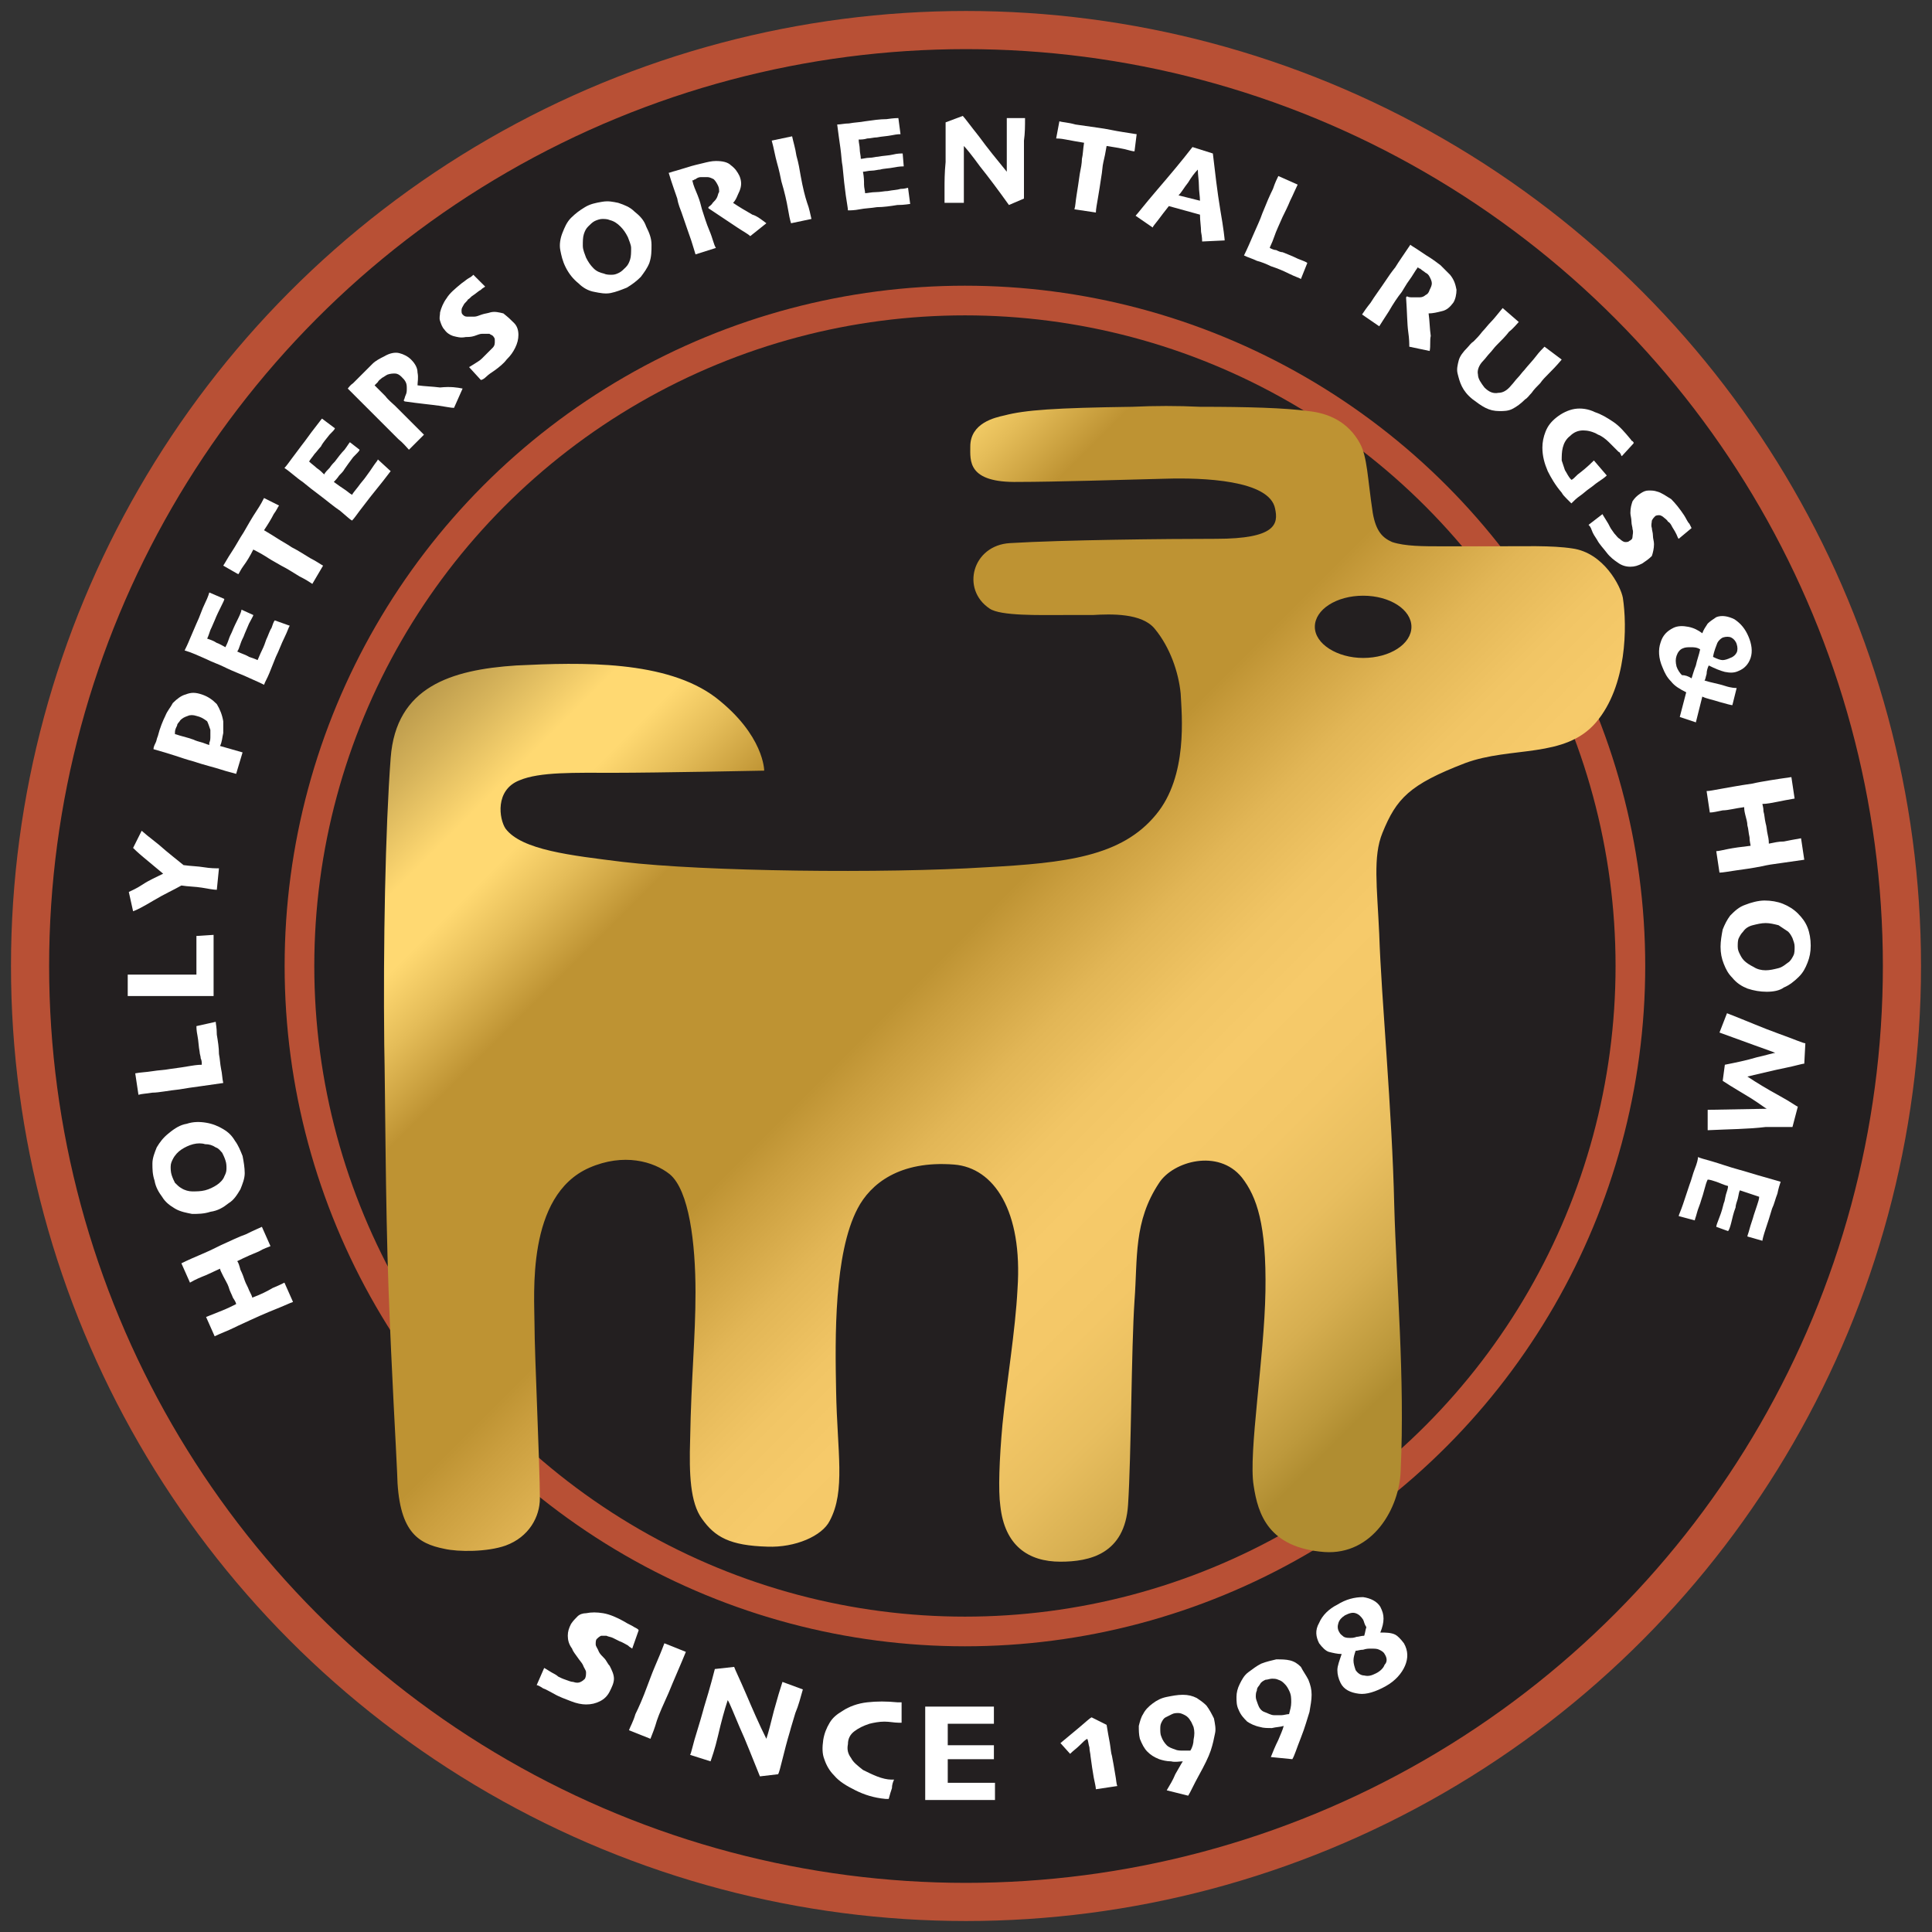 <?xml version="1.0" encoding="utf-8"?>
<!-- Generator: Adobe Illustrator 28.0.0, SVG Export Plug-In . SVG Version: 6.00 Build 0)  -->
<svg version="1.1" id="Layer_1" xmlns="http://www.w3.org/2000/svg" xmlns:xlink="http://www.w3.org/1999/xlink" x="0px" y="0px"
	 viewBox="0 0 180 180" style="enable-background:new 0 0 180 180;" xml:space="preserve">
<rect x="0" y="0" width="180" height="180" fill="#333333" stroke="none"/>
<style type="text/css">
	.st0{fill:#231F20;stroke:#B85035;stroke-width:3.554;stroke-miterlimit:10;}
	.st1{fill:#FFFFFF;}
	.st2{fill:none;stroke:#B85035;stroke-width:2.764;stroke-miterlimit:10;}
	.st3{clip-path:url(#SVGID_00000182527655080739867790000001871666693609256617_);}
	
		.st4{clip-path:url(#SVGID_00000149376505826077023050000014786210570823744145_);fill:url(#SVGID_00000181793515848180930650000005344664892018197945_);}
</style>
<circle class="st0" cx="90" cy="90" r="87.2"/>
<g>
	<path class="st1" d="M24.4,114.3l0.8,1.8c-0.2,0.1-0.6,0.2-1.1,0.5c-0.5,0.2-1.2,0.5-2,0.9c0.1,0.1,0.2,0.4,0.3,0.8
		c0.2,0.4,0.3,0.7,0.4,1c0.1,0.3,0.3,0.6,0.4,0.9c0.2,0.4,0.3,0.6,0.3,0.7c0.8-0.3,1.4-0.6,1.9-0.9c0.5-0.2,0.9-0.4,1.1-0.5l0.8,1.8
		c-0.3,0.1-0.7,0.3-1.2,0.5c-0.5,0.2-1.5,0.6-2.8,1.2c-0.4,0.2-0.9,0.4-1.5,0.7c-0.6,0.3-1.2,0.5-1.8,0.8l-0.8-1.8
		c0.5-0.2,1-0.4,1.5-0.6c0.5-0.2,0.9-0.4,1.3-0.6c0-0.1-0.1-0.3-0.3-0.6c-0.1-0.3-0.3-0.6-0.4-1c-0.1-0.3-0.3-0.6-0.5-1
		c-0.2-0.4-0.3-0.6-0.3-0.7c-0.4,0.2-0.9,0.4-1.3,0.6c-0.5,0.2-1,0.4-1.5,0.7l-0.8-1.8c0.6-0.3,1.3-0.6,2-0.9
		c0.7-0.3,1.3-0.6,1.7-0.8c0.9-0.4,1.7-0.8,2.3-1C23.7,114.6,24.2,114.4,24.4,114.3z"/>
	<path class="st1" d="M17.4,104.7c0.6-0.2,1.2-0.2,1.8-0.1c0.6,0.1,1.1,0.3,1.6,0.6c0.5,0.3,0.8,0.6,1.1,1.1
		c0.3,0.4,0.5,0.9,0.7,1.4c0.1,0.5,0.2,1.1,0.2,1.6c0,0.5-0.2,1-0.4,1.5c-0.3,0.5-0.6,1-1.1,1.3c-0.5,0.4-1,0.7-1.7,0.8
		c-0.6,0.2-1.2,0.2-1.7,0.2c-0.5-0.1-1.1-0.2-1.6-0.5c-0.5-0.3-0.9-0.6-1.2-1.1c-0.3-0.4-0.6-0.9-0.7-1.5c-0.2-0.6-0.2-1.1-0.2-1.6
		c0-0.5,0.2-1,0.4-1.5c0.3-0.5,0.6-0.9,1.1-1.3C16.3,105.1,16.8,104.8,17.4,104.7z M18,106.6c-0.4,0.1-0.8,0.3-1.1,0.5
		c-0.3,0.2-0.6,0.5-0.8,0.9c-0.1,0.2-0.2,0.4-0.2,0.7c0,0.2,0,0.5,0.1,0.8c0.1,0.3,0.2,0.5,0.3,0.7c0.2,0.2,0.4,0.4,0.6,0.5
		c0.3,0.2,0.7,0.3,1,0.3c0.4,0,0.8,0,1.2-0.1c0.4-0.1,0.8-0.3,1.1-0.5c0.3-0.2,0.6-0.5,0.7-0.8c0.1-0.2,0.2-0.4,0.2-0.7
		c0-0.3,0-0.5-0.1-0.8c-0.1-0.3-0.2-0.5-0.3-0.7c-0.2-0.2-0.3-0.4-0.6-0.5c-0.3-0.2-0.6-0.3-1-0.3C18.8,106.5,18.4,106.5,18,106.6z"
		/>
	<path class="st1" d="M20.1,95.2c0,0.2,0.1,0.5,0.1,1.2c0.1,0.6,0.2,1.2,0.2,1.8c0.1,0.5,0.1,0.9,0.2,1.4c0.1,0.4,0.1,0.9,0.2,1.3
		c-0.7,0.1-1.4,0.2-2.1,0.3c-0.8,0.1-1.4,0.2-2,0.3c-1,0.1-1.9,0.3-2.5,0.3c-0.6,0.1-1,0.1-1.3,0.2l-0.3-2c0.5-0.1,1-0.1,1.6-0.2
		c0.6-0.1,1.1-0.1,1.6-0.2c0.8-0.1,1.4-0.2,2-0.3c0.6-0.1,0.9-0.1,1-0.1c0-0.2,0-0.4-0.1-0.6c0-0.2-0.1-0.4-0.1-0.6
		c-0.1-0.5-0.1-1-0.2-1.5c-0.1-0.5-0.1-0.8-0.1-0.9L20.1,95.2z"/>
	<path class="st1" d="M19.9,87.1c0,0.2,0,0.5,0,1.2c0,0.6,0,1.2,0,1.8c0,0.5,0,0.9,0,1.4c0,0.4,0,0.9,0,1.3c-0.7,0-1.4,0-2.2,0
		c-0.8,0-1.5,0-2,0c-1,0-1.9,0-2.5,0c-0.6,0-1.1,0-1.3,0l0-2c0.5,0,1,0,1.6,0c0.6,0,1.1,0,1.7,0c0.8,0,1.4,0,2.1,0c0.6,0,1,0,1,0
		c0-0.2,0-0.4,0-0.6c0-0.2,0-0.4,0-0.6c0-0.5,0-1,0-1.5c0-0.5,0-0.8,0-0.9L19.9,87.1z"/>
	<path class="st1" d="M13.2,77.4c0.1,0.1,0.7,0.6,1.6,1.3c0.9,0.8,1.7,1.4,2.3,1.9c0.7,0.1,1.3,0.1,1.9,0.2c0.6,0.1,1.1,0.1,1.4,0.1
		l-0.2,2c-0.3,0-0.8-0.1-1.4-0.2c-0.6-0.1-1.3-0.1-1.9-0.2c-0.7,0.4-1.6,0.8-2.6,1.4c-1,0.6-1.6,0.9-1.9,1L12,83.1
		c0.2-0.1,0.7-0.3,1.3-0.7s1.3-0.7,1.9-1l0,0c-0.6-0.5-1.2-1-1.8-1.5c-0.6-0.5-0.9-0.8-1-0.9L13.2,77.4z"/>
	<path class="st1" d="M18.8,64.7c0.6,0.2,1,0.5,1.4,0.9c0.3,0.5,0.5,1,0.6,1.6c0,0.3,0,0.7,0,1.1c-0.1,0.4-0.1,0.8-0.3,1.2l2.1,0.6
		L22,72.1c-0.3-0.1-0.8-0.2-1.4-0.4c-0.6-0.2-1.5-0.4-2.7-0.8c-0.4-0.1-1-0.3-1.6-0.5c-0.6-0.2-1.3-0.4-2-0.6c0-0.2,0.1-0.4,0.2-0.6
		c0.1-0.2,0.1-0.4,0.2-0.6c0.2-0.8,0.5-1.5,0.7-1.9c0.2-0.5,0.5-0.8,0.7-1.2c0.4-0.4,0.8-0.7,1.2-0.8C17.8,64.5,18.2,64.5,18.8,64.7
		z M18.3,66.7c-0.3-0.1-0.6-0.1-0.8,0c-0.3,0.1-0.5,0.2-0.7,0.4c-0.1,0.2-0.3,0.3-0.3,0.5c-0.1,0.2-0.2,0.4-0.2,0.6c0,0,0,0.1,0,0.1
		c0,0,0,0.1,0,0.1c0.1,0,0.3,0.1,0.7,0.2c0.4,0.1,0.7,0.2,1,0.3c0.2,0.1,0.5,0.2,0.9,0.3c0.3,0.1,0.5,0.2,0.6,0.2c0,0,0-0.1,0-0.1
		c0,0,0-0.1,0-0.1c0.1-0.2,0.1-0.4,0.1-0.6c0-0.2,0-0.4,0-0.6c-0.1-0.3-0.2-0.6-0.3-0.8C18.9,66.9,18.7,66.8,18.3,66.7z"/>
	<path class="st1" d="M27,58.3c-0.1,0.1-0.2,0.5-0.5,1.1c-0.3,0.6-0.5,1.2-0.8,1.8c-0.2,0.5-0.4,1-0.6,1.5c-0.2,0.5-0.4,0.8-0.5,1.1
		c-0.2-0.1-0.6-0.3-1.3-0.6c-0.6-0.3-1.5-0.6-2.5-1.1c-0.4-0.2-1-0.4-1.6-0.7c-0.7-0.3-1.3-0.6-2-0.8c0.1-0.2,0.3-0.6,0.5-1.1
		c0.2-0.5,0.4-0.9,0.6-1.4c0.3-0.6,0.5-1.3,0.8-1.9c0.3-0.6,0.4-1,0.4-1l1.4,0.6c0,0.1-0.1,0.3-0.3,0.7c-0.2,0.4-0.4,0.8-0.6,1.3
		c-0.1,0.2-0.2,0.5-0.4,0.9c-0.1,0.3-0.2,0.6-0.3,0.8c0.3,0.1,0.6,0.2,0.9,0.4c0.3,0.1,0.6,0.3,0.8,0.4c0.1-0.2,0.2-0.4,0.3-0.7
		c0.1-0.3,0.2-0.5,0.3-0.7c0.2-0.5,0.4-0.9,0.6-1.3c0.2-0.4,0.3-0.7,0.3-0.8l1.1,0.5c0,0.1-0.2,0.4-0.4,0.8
		c-0.2,0.5-0.4,0.9-0.5,1.2c-0.1,0.2-0.2,0.4-0.3,0.7c-0.1,0.3-0.2,0.6-0.3,0.7c0.4,0.2,0.8,0.3,1.1,0.5c0.3,0.1,0.6,0.2,0.8,0.3
		c0.1-0.2,0.2-0.5,0.4-0.9c0.2-0.4,0.3-0.7,0.4-1c0.2-0.4,0.3-0.8,0.5-1.1c0.1-0.3,0.2-0.6,0.3-0.7L27,58.3z"/>
	<path class="st1" d="M26,47.1c-0.1,0.1-0.2,0.4-0.5,0.8c-0.2,0.4-0.5,0.9-0.9,1.5c0.5,0.3,1,0.6,1.3,0.8c0.3,0.2,0.7,0.4,1.3,0.8
		c0.6,0.3,1.2,0.7,1.7,1c0.6,0.3,1,0.6,1.2,0.7l-1,1.7c-0.3-0.2-0.6-0.4-1.2-0.7c-0.5-0.3-1.1-0.7-1.7-1c-0.5-0.3-0.9-0.5-1.2-0.7
		c-0.3-0.2-0.8-0.5-1.4-0.8c-0.3,0.6-0.6,1.1-0.9,1.5c-0.3,0.4-0.4,0.7-0.5,0.8l-1.4-0.8c0.2-0.3,0.4-0.7,0.8-1.3
		c0.4-0.6,0.7-1.2,1.1-1.8c0.4-0.7,0.8-1.4,1.2-2c0.4-0.6,0.6-1,0.7-1.2L26,47.1z"/>
	<path class="st1" d="M36.4,43.9c-0.1,0.1-0.3,0.4-0.7,0.9c-0.4,0.5-0.8,1-1.2,1.5c-0.3,0.4-0.7,0.9-1,1.3c-0.3,0.4-0.5,0.7-0.7,0.9
		c-0.2-0.1-0.5-0.4-1.1-0.9c-0.6-0.4-1.3-1-2.1-1.6c-0.4-0.3-0.8-0.6-1.4-1.1c-0.6-0.4-1.1-0.9-1.7-1.3c0.2-0.2,0.4-0.5,0.7-0.9
		c0.3-0.4,0.6-0.8,0.9-1.2c0.4-0.5,0.8-1.1,1.2-1.6c0.4-0.5,0.6-0.8,0.7-0.9l1.2,0.9c0,0.1-0.2,0.3-0.5,0.6
		c-0.3,0.4-0.6,0.7-0.8,1.1c-0.2,0.2-0.4,0.5-0.6,0.7c-0.2,0.3-0.4,0.5-0.5,0.7c0.2,0.2,0.5,0.4,0.7,0.6c0.3,0.2,0.5,0.4,0.7,0.6
		c0.1-0.2,0.3-0.4,0.5-0.6c0.2-0.3,0.4-0.5,0.5-0.6c0.3-0.4,0.6-0.8,0.9-1.1c0.3-0.4,0.4-0.6,0.5-0.7l0.9,0.7c0,0.1-0.2,0.3-0.6,0.7
		c-0.3,0.4-0.6,0.8-0.8,1.1c-0.1,0.2-0.3,0.4-0.5,0.6c-0.2,0.3-0.4,0.5-0.5,0.6c0.4,0.3,0.7,0.5,1,0.7c0.3,0.2,0.5,0.4,0.7,0.5
		c0.1-0.2,0.3-0.4,0.6-0.8c0.2-0.3,0.5-0.6,0.7-0.9c0.3-0.4,0.5-0.7,0.7-1c0.2-0.3,0.4-0.5,0.4-0.6L36.4,43.9z"/>
	<path class="st1" d="M43.1,36.2l-0.8,1.8c-0.3,0-0.7-0.1-1.4-0.2c-0.7-0.1-1.8-0.2-3.2-0.4l-0.1-0.1c0.1-0.1,0.1-0.3,0.2-0.5
		c0.1-0.2,0.1-0.4,0.1-0.6c0-0.2,0-0.4-0.1-0.6c-0.1-0.2-0.2-0.3-0.4-0.5c-0.2-0.2-0.4-0.3-0.6-0.3c-0.2,0-0.4,0-0.7,0.1
		c-0.2,0.1-0.3,0.2-0.5,0.3c-0.1,0.1-0.3,0.2-0.4,0.4c-0.1,0.1-0.1,0.1-0.2,0.2c0,0-0.1,0.1-0.1,0.1c0.3,0.3,0.7,0.7,1,1
		c0.3,0.4,0.7,0.7,0.9,0.9c0.5,0.5,1,1,1.5,1.5c0.5,0.5,0.9,0.9,1.2,1.2l-1.4,1.4c-0.2-0.2-0.5-0.6-1-1c-0.4-0.4-1.1-1.1-1.9-1.9
		c-0.2-0.2-0.5-0.5-1-1c-0.4-0.4-1-1-1.8-1.8c0.1-0.1,0.2-0.3,0.5-0.5c0.3-0.3,0.5-0.5,0.7-0.7c0.4-0.4,0.8-0.8,1.1-1.1
		c0.3-0.3,0.7-0.5,1.1-0.7c0.5-0.3,1-0.4,1.4-0.3c0.4,0.1,0.8,0.3,1.1,0.6c0.4,0.4,0.6,0.8,0.6,1.2c0.1,0.5,0,0.9,0,1.2l0,0
		c0.7,0.1,1.3,0.1,2.1,0.2C42,36,42.6,36.1,43.1,36.2z"/>
	<path class="st1" d="M47.9,30.1c0.3,0.3,0.4,0.7,0.4,1.1c0,0.4-0.1,0.8-0.3,1.2c-0.2,0.4-0.4,0.7-0.8,1.1c-0.3,0.4-0.7,0.7-1.1,1
		c-0.3,0.2-0.6,0.4-0.8,0.6c-0.2,0.2-0.4,0.3-0.5,0.3l-1.1-1.2c0,0,0.2-0.1,0.5-0.3c0.3-0.2,0.5-0.3,0.7-0.5
		c0.1-0.1,0.3-0.3,0.5-0.5c0.2-0.2,0.4-0.4,0.5-0.5c0.2-0.2,0.2-0.4,0.2-0.6c0-0.2,0-0.3-0.1-0.4c-0.1-0.2-0.3-0.2-0.4-0.3
		c-0.2,0-0.4,0-0.7,0c-0.2,0-0.4,0.1-0.7,0.2c-0.3,0.1-0.6,0.1-0.8,0.1c-0.5,0.1-0.8,0-1.2-0.1c-0.3-0.1-0.6-0.3-0.8-0.6
		c-0.2-0.2-0.3-0.5-0.4-0.8c-0.1-0.3,0-0.5,0-0.8c0.1-0.4,0.3-0.9,0.6-1.3c0.3-0.5,0.8-0.9,1.4-1.4c0.3-0.2,0.5-0.4,0.7-0.5
		c0.2-0.1,0.3-0.2,0.4-0.3l1.1,1.1c-0.1,0.1-0.2,0.1-0.4,0.3c-0.2,0.1-0.4,0.3-0.7,0.5c-0.2,0.1-0.3,0.3-0.5,0.4
		c-0.1,0.2-0.3,0.3-0.4,0.5c-0.1,0.2-0.2,0.3-0.2,0.5c0,0.2,0,0.3,0.1,0.4c0.1,0.1,0.2,0.2,0.4,0.2c0.2,0,0.4,0,0.7,0
		c0.2,0,0.4-0.1,0.7-0.2c0.3-0.1,0.5-0.1,0.8-0.2c0.4-0.1,0.8,0,1.2,0.1C47.4,29.6,47.6,29.8,47.9,30.1z"/>
	<path class="st1" d="M60.2,21.1c0.3,0.6,0.5,1.1,0.5,1.7c0,0.6,0,1.1-0.2,1.7c-0.2,0.5-0.5,0.9-0.8,1.3c-0.4,0.4-0.8,0.7-1.3,1
		c-0.5,0.2-1,0.4-1.5,0.5s-1,0-1.5-0.1c-0.6-0.1-1.1-0.4-1.5-0.8c-0.5-0.4-0.9-0.9-1.2-1.5c-0.3-0.6-0.4-1.1-0.5-1.6
		c-0.1-0.5,0-1.1,0.2-1.6c0.2-0.5,0.4-1,0.8-1.4c0.4-0.4,0.8-0.7,1.3-1c0.5-0.3,1-0.4,1.6-0.5s1,0,1.5,0.1c0.6,0.2,1.1,0.4,1.5,0.8
		C59.6,20.1,60,20.5,60.2,21.1z M58.5,22.1c-0.2-0.4-0.4-0.7-0.7-1c-0.3-0.3-0.6-0.5-1-0.6c-0.2-0.1-0.5-0.1-0.7-0.1
		c-0.2,0-0.5,0.1-0.7,0.2c-0.2,0.1-0.4,0.3-0.6,0.5c-0.2,0.2-0.3,0.4-0.4,0.7c-0.1,0.3-0.1,0.7-0.1,1.1c0,0.4,0.2,0.8,0.3,1.1
		c0.2,0.4,0.4,0.7,0.7,1c0.3,0.3,0.6,0.4,1,0.5c0.2,0.1,0.5,0.1,0.7,0.1c0.3,0,0.5-0.1,0.7-0.2c0.2-0.1,0.4-0.3,0.6-0.5
		c0.2-0.2,0.3-0.4,0.4-0.7c0.1-0.3,0.1-0.7,0.1-1.1C58.8,22.8,58.6,22.4,58.5,22.1z"/>
	<path class="st1" d="M71.4,20.8L69.9,22c-0.2-0.2-0.6-0.4-1.2-0.8c-0.6-0.4-1.5-1-2.7-1.8l0-0.1c0.1-0.1,0.3-0.2,0.4-0.4
		c0.2-0.2,0.3-0.3,0.4-0.5c0.1-0.2,0.1-0.4,0.2-0.5c0-0.2,0-0.4-0.1-0.6c-0.1-0.2-0.2-0.4-0.4-0.6c-0.2-0.1-0.4-0.2-0.6-0.2
		c-0.2,0-0.4,0-0.6,0c-0.2,0-0.4,0.1-0.5,0.2c-0.1,0-0.2,0.1-0.2,0.1c-0.1,0-0.1,0-0.1,0c0.1,0.5,0.3,0.9,0.5,1.4
		c0.2,0.5,0.3,0.9,0.4,1.3c0.2,0.6,0.4,1.3,0.7,2c0.3,0.7,0.4,1.3,0.6,1.6l-1.9,0.6c-0.1-0.3-0.2-0.7-0.4-1.3s-0.5-1.4-0.9-2.6
		c-0.1-0.3-0.3-0.7-0.4-1.3c-0.2-0.6-0.5-1.4-0.8-2.4c0.1,0,0.3-0.1,0.7-0.2c0.3-0.1,0.7-0.2,1-0.3c0.6-0.2,1.1-0.3,1.5-0.4
		c0.4-0.1,0.8-0.2,1.2-0.2c0.6,0,1.1,0.1,1.4,0.4c0.4,0.3,0.6,0.6,0.8,1c0.2,0.5,0.2,0.9,0,1.4c-0.2,0.4-0.3,0.8-0.6,1.1l0,0
		c0.6,0.4,1.1,0.7,1.8,1.1C70.5,20.1,71,20.5,71.4,20.8z"/>
	<path class="st1" d="M75.6,20.4l-1.9,0.4c-0.1-0.3-0.2-0.8-0.3-1.4c-0.1-0.6-0.3-1.5-0.6-2.5c-0.1-0.5-0.2-1-0.4-1.7
		c-0.2-0.7-0.3-1.4-0.5-2.1l1.9-0.4c0.1,0.5,0.3,1.1,0.4,1.8c0.2,0.7,0.3,1.3,0.4,1.9c0.2,1.1,0.4,1.9,0.6,2.5
		C75.4,19.4,75.5,20,75.6,20.4z"/>
	<path class="st1" d="M84.8,19c-0.1,0-0.5,0.1-1.2,0.1c-0.6,0.1-1.3,0.2-1.9,0.2c-0.6,0.1-1.1,0.1-1.6,0.2c-0.5,0.1-0.9,0.1-1.1,0.1
		c0-0.2-0.1-0.7-0.2-1.4c-0.1-0.7-0.2-1.6-0.3-2.7c-0.1-0.5-0.1-1-0.2-1.7c-0.1-0.7-0.2-1.4-0.3-2.2c0.3,0,0.7-0.1,1.1-0.1
		c0.5-0.1,1-0.1,1.5-0.2c0.7-0.1,1.4-0.2,2-0.2c0.7-0.1,1-0.1,1.1-0.1l0.2,1.5c-0.1,0-0.3,0-0.8,0.1c-0.5,0.1-0.9,0.1-1.4,0.2
		c-0.3,0-0.6,0.1-0.9,0.1C80.5,13,80.2,13,80,13c0,0.3,0.1,0.6,0.1,0.9c0,0.3,0.1,0.6,0.1,0.9c0.2,0,0.5-0.1,0.8-0.1
		c0.3,0,0.6-0.1,0.8-0.1c0.5-0.1,1-0.1,1.4-0.2c0.4-0.1,0.7-0.1,0.9-0.1l0.1,1.2c-0.1,0-0.4,0-0.9,0.1c-0.5,0.1-1,0.1-1.3,0.2
		c-0.2,0-0.5,0.1-0.8,0.1c-0.3,0-0.6,0.1-0.8,0.1c0.1,0.5,0.1,0.9,0.1,1.2c0,0.3,0.1,0.6,0.1,0.8c0.2,0,0.6-0.1,1-0.1
		c0.4,0,0.8-0.1,1.1-0.1c0.5-0.1,0.9-0.1,1.2-0.2c0.4,0,0.6-0.1,0.7-0.1L84.8,19z"/>
	<path class="st1" d="M95.5,11c0,0.7,0,1.4-0.1,2.1c0,0.7,0,1.2,0,1.6c0,0.9,0,1.7,0,2.4c0,0.7,0,1.2,0,1.4l-1.4,0.6
		c-1-1.4-1.9-2.6-2.7-3.6c-0.8-1.1-1.3-1.7-1.5-1.9l0,0c0,0.9,0,1.9,0,3.1c0,1.2,0,2,0,2.2l-1.8,0c0-0.2,0-0.6,0-1.3
		c0-0.7,0-1.5,0.1-2.5c0-0.4,0-0.9,0-1.6c0-0.6,0-1.3,0-2.1l1.6-0.6c0.2,0.2,0.7,0.9,1.5,1.9c0.8,1.1,1.7,2.2,2.6,3.3l0,0
		c0-0.5,0-1.4,0-2.4c0-1.1,0-1.9,0-2.6L95.5,11z"/>
	<path class="st1" d="M105.7,14.1c-0.2,0-0.5-0.1-0.9-0.2c-0.5-0.1-1-0.2-1.7-0.3c-0.1,0.6-0.2,1.1-0.3,1.5
		c-0.1,0.4-0.1,0.9-0.2,1.4c-0.1,0.7-0.2,1.3-0.3,1.9c-0.1,0.6-0.2,1.1-0.2,1.4l-2-0.3c0.1-0.3,0.1-0.7,0.2-1.3
		c0.1-0.6,0.2-1.3,0.3-2c0.1-0.5,0.2-1,0.2-1.4c0.1-0.4,0.1-0.9,0.2-1.5c-0.6-0.1-1.2-0.2-1.7-0.3c-0.5-0.1-0.8-0.1-0.9-0.1l0.3-1.6
		c0.3,0.1,0.8,0.1,1.5,0.3c0.7,0.1,1.4,0.2,2.1,0.3c0.8,0.1,1.6,0.3,2.3,0.4c0.7,0.1,1.2,0.2,1.3,0.2L105.7,14.1z"/>
	<path class="st1" d="M114.1,22.4l-2.1,0.1c0-0.1,0-0.4-0.1-0.9c0-0.5-0.1-1-0.1-1.6l-2.9-0.8c-0.4,0.5-0.7,0.9-1,1.3
		c-0.3,0.4-0.5,0.6-0.5,0.7l-1.6-1.1c0.2-0.2,0.8-1,2-2.4c1.2-1.4,2.3-2.7,3.3-4l1.9,0.6c0.2,1.7,0.4,3.5,0.7,5.3
		C114,21.3,114.1,22.3,114.1,22.4z M111.8,18.7c0-0.4-0.1-0.9-0.1-1.4c0-0.5-0.1-1-0.1-1.5l0,0c-0.3,0.3-0.6,0.7-0.9,1.2
		c-0.4,0.5-0.6,0.9-0.9,1.2l0,0L111.8,18.7L111.8,18.7z"/>
	<path class="st1" d="M121.2,26c-0.1-0.1-0.5-0.2-1.1-0.5c-0.6-0.3-1.1-0.5-1.7-0.7c-0.4-0.2-0.9-0.4-1.3-0.5
		c-0.4-0.2-0.8-0.3-1.2-0.5c0.3-0.6,0.6-1.3,0.9-2c0.3-0.7,0.6-1.3,0.8-1.9c0.4-1,0.7-1.7,1-2.3c0.2-0.6,0.4-1,0.5-1.2l1.8,0.8
		c-0.2,0.4-0.4,0.9-0.7,1.5c-0.2,0.5-0.5,1.1-0.7,1.5c-0.3,0.7-0.6,1.3-0.8,1.9c-0.2,0.6-0.4,0.9-0.4,1c0.2,0.1,0.4,0.2,0.6,0.2
		c0.2,0.1,0.4,0.2,0.6,0.2c0.5,0.2,1,0.4,1.4,0.6c0.5,0.2,0.8,0.3,0.9,0.4L121.2,26z"/>
	<path class="st1" d="M133.2,32.7l-1.9-0.4c0-0.3,0-0.7-0.1-1.4c-0.1-0.7-0.1-1.8-0.2-3.2l0.1-0.1c0.1,0.1,0.3,0.1,0.5,0.1
		c0.2,0,0.5,0,0.7,0c0.2,0,0.4-0.1,0.5-0.2c0.2-0.1,0.3-0.2,0.4-0.5c0.1-0.2,0.2-0.4,0.2-0.6c0-0.2-0.1-0.4-0.2-0.6
		c-0.1-0.2-0.2-0.3-0.4-0.4c-0.1-0.1-0.3-0.2-0.4-0.3c-0.1-0.1-0.2-0.1-0.2-0.1c0,0-0.1-0.1-0.1-0.1c-0.3,0.4-0.5,0.8-0.8,1.2
		c-0.3,0.4-0.5,0.8-0.7,1.1c-0.4,0.5-0.8,1.1-1.2,1.8c-0.4,0.6-0.7,1.1-0.9,1.4l-1.6-1.1c0.2-0.3,0.4-0.6,0.8-1.1
		c0.3-0.5,0.9-1.3,1.5-2.2c0.2-0.3,0.4-0.6,0.8-1.1c0.3-0.5,0.8-1.2,1.4-2.1c0.1,0.1,0.3,0.2,0.6,0.4c0.3,0.2,0.6,0.4,0.9,0.6
		c0.5,0.3,0.9,0.6,1.3,0.9c0.3,0.3,0.6,0.6,0.9,0.9c0.4,0.5,0.5,0.9,0.6,1.4c0,0.4-0.1,0.9-0.3,1.2c-0.3,0.4-0.6,0.7-1.1,0.8
		c-0.4,0.1-0.8,0.2-1.2,0.2l0,0c0.1,0.7,0.1,1.4,0.2,2.1C133.2,31.7,133.3,32.2,133.2,32.7z"/>
	<path class="st1" d="M145.5,33.5c-0.5,0.6-0.9,1-1.2,1.3c-0.3,0.3-0.6,0.6-0.8,0.9c-0.3,0.3-0.6,0.6-0.8,0.9
		c-0.2,0.2-0.4,0.5-0.6,0.6c-0.4,0.4-0.8,0.7-1.2,0.9c-0.4,0.2-0.8,0.2-1.2,0.2c-0.5,0-0.9-0.1-1.3-0.3c-0.4-0.2-0.8-0.5-1.2-0.8
		c-0.5-0.4-0.8-0.8-1-1.2c-0.2-0.4-0.3-0.8-0.4-1.2c-0.1-0.4,0-0.8,0.1-1.2c0.1-0.4,0.4-0.8,0.8-1.2c0.2-0.2,0.3-0.4,0.6-0.6
		c0.2-0.2,0.5-0.5,0.8-0.9c0.3-0.3,0.5-0.6,0.8-0.9c0.3-0.3,0.6-0.7,1.1-1.3l1.5,1.3c-0.2,0.2-0.5,0.6-0.9,0.9
		c-0.3,0.4-0.7,0.8-1.2,1.3c-0.2,0.2-0.4,0.5-0.6,0.7c-0.2,0.2-0.4,0.5-0.6,0.7c-0.4,0.4-0.6,0.9-0.5,1.3c0,0.4,0.3,0.8,0.6,1.2
		c0.4,0.4,0.8,0.6,1.3,0.5c0.4,0,0.8-0.2,1.2-0.7c0.2-0.2,0.4-0.5,0.6-0.7c0.2-0.2,0.4-0.5,0.6-0.7c0.4-0.5,0.8-0.9,1.1-1.3
		c0.3-0.4,0.6-0.7,0.8-0.9L145.5,33.5z"/>
	<path class="st1" d="M149.7,44.3c-0.2,0.2-0.5,0.4-0.8,0.6c-0.3,0.2-0.5,0.4-0.8,0.6c-0.3,0.2-0.6,0.5-0.9,0.7
		c-0.3,0.2-0.6,0.5-0.8,0.7c0,0-0.2-0.2-0.4-0.4c-0.2-0.2-0.4-0.4-0.5-0.6c-0.6-0.7-1-1.4-1.3-2c-0.3-0.7-0.5-1.4-0.5-2.2
		c0-0.5,0.1-1,0.3-1.5c0.2-0.5,0.5-0.9,1-1.3c0.5-0.4,1.1-0.7,1.7-0.8c0.6-0.1,1.3,0,1.9,0.3c0.6,0.2,1.1,0.5,1.7,0.9
		c0.6,0.4,1.1,1,1.6,1.6c0.1,0.1,0.1,0.2,0.2,0.2c0.1,0.1,0.1,0.1,0.1,0.2l-1.1,1.2c0,0-0.1-0.1-0.1-0.2c-0.1-0.1-0.1-0.2-0.2-0.2
		c-0.3-0.3-0.6-0.6-0.9-0.9c-0.3-0.3-0.7-0.6-1-0.7c-0.5-0.3-1-0.4-1.4-0.4c-0.5,0-0.9,0.2-1.2,0.5c-0.4,0.3-0.6,0.7-0.7,1.1
		c-0.1,0.4-0.1,0.8-0.1,1.2c0.1,0.3,0.2,0.6,0.3,0.9c0.2,0.3,0.3,0.6,0.6,0.9c0.1,0,0.3-0.2,0.6-0.5c0.4-0.3,0.9-0.7,1.5-1.3
		L149.7,44.3z"/>
	<path class="st1" d="M153,52.5c-0.4,0.2-0.7,0.3-1.1,0.3c-0.4,0-0.8-0.1-1.2-0.4c-0.3-0.2-0.7-0.5-1-0.9c-0.3-0.4-0.7-0.8-0.9-1.2
		c-0.2-0.3-0.4-0.6-0.5-0.9c-0.1-0.3-0.2-0.4-0.3-0.5l1.3-1c0,0,0.1,0.2,0.3,0.5c0.2,0.3,0.3,0.5,0.4,0.7c0.1,0.2,0.2,0.3,0.4,0.6
		c0.2,0.2,0.3,0.4,0.5,0.5c0.2,0.2,0.4,0.3,0.5,0.3c0.2,0,0.3,0,0.4-0.1c0.2-0.1,0.3-0.2,0.3-0.4c0-0.2,0.1-0.4,0-0.7
		c0-0.2-0.1-0.4-0.1-0.7c0-0.3-0.1-0.6-0.1-0.8c0-0.5,0.1-0.8,0.2-1.1c0.2-0.3,0.4-0.5,0.7-0.7c0.3-0.2,0.5-0.3,0.8-0.3
		c0.3,0,0.5,0,0.8,0.1c0.4,0.1,0.8,0.4,1.3,0.7c0.4,0.4,0.8,0.9,1.2,1.5c0.2,0.3,0.3,0.6,0.5,0.8c0.1,0.2,0.2,0.4,0.2,0.4l-1.2,1
		c-0.1-0.1-0.1-0.2-0.2-0.4c-0.1-0.2-0.2-0.4-0.4-0.7c-0.1-0.2-0.2-0.4-0.4-0.5c-0.1-0.2-0.3-0.3-0.4-0.4c-0.1-0.1-0.3-0.2-0.4-0.2
		c-0.1,0-0.3,0-0.4,0.1c-0.1,0.1-0.2,0.2-0.3,0.4c0,0.2-0.1,0.4,0,0.7c0,0.2,0.1,0.4,0.1,0.7c0,0.3,0.1,0.5,0.1,0.8
		c0,0.4-0.1,0.8-0.2,1.1C153.6,52.1,153.3,52.3,153,52.5z"/>
	<path class="st1" d="M158,67.3l-1.5-0.5l0.6-2.3l0,0c-0.6-0.3-1.1-0.6-1.4-1c-0.4-0.4-0.6-0.8-0.8-1.3c-0.4-0.9-0.4-1.7-0.2-2.3
		c0.2-0.7,0.6-1.1,1.2-1.4c0.4-0.2,0.9-0.2,1.4-0.1c0.5,0.1,0.9,0.3,1.3,0.6l0,0c0.1-0.3,0.3-0.6,0.5-0.9c0.2-0.2,0.5-0.4,0.8-0.6
		c0.5-0.2,1.1-0.1,1.7,0.2c0.6,0.4,1,0.9,1.3,1.6c0.3,0.7,0.4,1.4,0.2,2c-0.2,0.6-0.6,1-1.1,1.2c-0.4,0.2-0.8,0.2-1.3,0.1
		c-0.4-0.1-0.9-0.3-1.5-0.6l0,0c-0.1,0.2-0.2,0.5-0.2,0.8c-0.1,0.3-0.1,0.5-0.2,0.6l0,0c0.6,0.2,1.3,0.3,1.9,0.5s1,0.2,1.1,0.2
		l-0.4,1.6c-0.1,0-0.5-0.1-1.2-0.3c-0.6-0.2-1.2-0.3-1.6-0.5l0,0L158,67.3z M157.6,63.2L157.6,63.2c0.1-0.3,0.2-0.7,0.4-1.2
		c0.1-0.5,0.3-1,0.4-1.5l0,0c-0.3-0.2-0.6-0.2-0.9-0.2c-0.2,0-0.5,0-0.7,0.1c-0.3,0.1-0.5,0.4-0.6,0.7c-0.1,0.3-0.1,0.6,0,1
		c0.1,0.3,0.3,0.6,0.5,0.8C157,62.9,157.3,63,157.6,63.2z M161.2,61.3c0.3-0.1,0.5-0.3,0.6-0.5s0.1-0.5,0-0.8
		c-0.1-0.3-0.3-0.5-0.5-0.6c-0.2-0.1-0.5-0.1-0.8,0c-0.2,0.1-0.4,0.3-0.5,0.5c-0.1,0.3-0.3,0.7-0.4,1.3l0,0c0.4,0.2,0.7,0.3,0.9,0.3
		C160.7,61.5,161,61.4,161.2,61.3z"/>
	<path class="st1" d="M160.2,81.3l-0.3-2c0.2,0,0.6-0.1,1.1-0.2c0.5-0.1,1.2-0.2,2.1-0.3c0-0.1-0.1-0.4-0.1-0.8
		c-0.1-0.4-0.1-0.8-0.2-1.1c0-0.3-0.1-0.6-0.2-1c-0.1-0.4-0.1-0.6-0.1-0.7c-0.8,0.1-1.5,0.3-2,0.3c-0.5,0.1-0.9,0.2-1.2,0.2l-0.3-2
		c0.3,0,0.7-0.1,1.3-0.2c0.6-0.1,1.6-0.3,3-0.5c0.4-0.1,1-0.2,1.6-0.3c0.6-0.1,1.3-0.2,2-0.3l0.3,2c-0.6,0.1-1.1,0.2-1.6,0.3
		c-0.5,0.1-1,0.2-1.4,0.2c0,0.1,0.1,0.3,0.1,0.7c0.1,0.3,0.1,0.7,0.2,1.1c0.1,0.3,0.1,0.7,0.2,1.1c0.1,0.4,0.1,0.7,0.1,0.8
		c0.5-0.1,0.9-0.2,1.4-0.2c0.5-0.1,1-0.2,1.6-0.3l0.3,2c-0.7,0.1-1.4,0.2-2.1,0.3c-0.8,0.1-1.4,0.2-1.8,0.3c-1,0.2-1.8,0.3-2.5,0.4
		C161,81.2,160.5,81.3,160.2,81.3z"/>
	<path class="st1" d="M164.6,92.4c-0.6,0-1.2-0.1-1.8-0.3c-0.5-0.2-1-0.5-1.4-1c-0.4-0.4-0.6-0.8-0.8-1.3c-0.2-0.5-0.3-1-0.3-1.6
		c0-0.5,0.1-1.1,0.2-1.6c0.2-0.5,0.4-0.9,0.7-1.3c0.4-0.4,0.8-0.8,1.4-1c0.5-0.2,1.2-0.4,1.8-0.4c0.6,0,1.2,0.1,1.7,0.3
		c0.5,0.2,1,0.5,1.4,0.9c0.4,0.4,0.7,0.8,0.9,1.3c0.2,0.5,0.3,1.1,0.3,1.7c0,0.6-0.1,1.1-0.3,1.6c-0.2,0.5-0.4,0.9-0.8,1.3
		c-0.4,0.4-0.9,0.8-1.4,1C165.8,92.3,165.2,92.4,164.6,92.4z M164.5,90.4c0.4,0,0.8-0.1,1.2-0.2c0.4-0.1,0.7-0.4,1-0.6
		c0.2-0.2,0.3-0.4,0.4-0.6c0.1-0.2,0.1-0.5,0.1-0.8c0-0.3-0.1-0.5-0.2-0.8c-0.1-0.2-0.2-0.4-0.4-0.6c-0.3-0.2-0.6-0.4-0.9-0.6
		c-0.4-0.1-0.8-0.2-1.2-0.2c-0.4,0-0.8,0.1-1.2,0.2c-0.4,0.1-0.7,0.3-0.9,0.6c-0.2,0.2-0.3,0.4-0.4,0.6c-0.1,0.2-0.1,0.5-0.1,0.8
		c0,0.3,0.1,0.5,0.2,0.7c0.1,0.2,0.2,0.4,0.4,0.6c0.2,0.2,0.5,0.4,0.9,0.6C163.7,90.3,164.1,90.4,164.5,90.4z"/>
	<path class="st1" d="M159.1,105.3l0-1.9l5.5-0.1l0,0c-0.2-0.1-0.7-0.5-1.5-1c-0.8-0.5-1.7-1-2.6-1.6l0.2-1.5c1-0.2,2-0.4,3-0.7
		c0.9-0.2,1.5-0.4,1.7-0.4l0,0c-0.2-0.1-0.8-0.3-1.9-0.7c-1.1-0.4-2.2-0.8-3.3-1.2l0.7-1.8c1.8,0.7,3.4,1.4,4.8,1.9
		c1.4,0.5,2.3,0.9,2.5,0.9l-0.1,1.9c-0.2,0-0.8,0.2-1.8,0.4c-1,0.2-2.2,0.5-3.5,0.8l0,0c0.9,0.6,1.9,1.2,3,1.8c1.1,0.6,1.6,1,1.7,1
		l-0.5,1.9c-0.1,0-1,0-2.5,0C162.9,105.2,161.1,105.2,159.1,105.3z"/>
	<path class="st1" d="M156.4,113.3c0-0.1,0.2-0.5,0.4-1.1c0.2-0.6,0.4-1.2,0.6-1.8c0.2-0.5,0.3-1,0.5-1.5s0.3-0.9,0.3-1.1
		c0.2,0.1,0.6,0.2,1.3,0.4c0.7,0.2,1.5,0.5,2.6,0.8c0.4,0.1,1,0.3,1.7,0.5c0.7,0.2,1.4,0.4,2.1,0.6c-0.1,0.3-0.2,0.6-0.3,1.1
		c-0.2,0.5-0.3,1-0.5,1.4c-0.2,0.7-0.4,1.3-0.6,1.9c-0.2,0.6-0.3,1-0.3,1.1l-1.4-0.4c0-0.1,0.1-0.3,0.2-0.7c0.1-0.4,0.3-0.9,0.4-1.3
		c0.1-0.3,0.2-0.6,0.3-0.9c0.1-0.3,0.2-0.6,0.2-0.8c-0.3-0.1-0.6-0.2-0.9-0.3c-0.3-0.1-0.6-0.2-0.9-0.3c-0.1,0.2-0.1,0.4-0.2,0.8
		c-0.1,0.3-0.2,0.6-0.2,0.8c-0.2,0.5-0.3,1-0.4,1.4c-0.1,0.4-0.2,0.7-0.3,0.8l-1.1-0.4c0-0.1,0.1-0.4,0.3-0.9
		c0.2-0.5,0.3-0.9,0.4-1.3c0.1-0.2,0.1-0.4,0.2-0.8c0.1-0.3,0.2-0.6,0.2-0.8c-0.4-0.1-0.8-0.3-1.1-0.4c-0.3-0.1-0.6-0.2-0.8-0.2
		c-0.1,0.2-0.2,0.5-0.3,0.9c-0.1,0.4-0.2,0.7-0.3,1c-0.1,0.4-0.3,0.8-0.4,1.2c-0.1,0.4-0.2,0.6-0.2,0.7L156.4,113.3z"/>
</g>
<g>
	<path class="st1" d="M56.8,157.6c-0.2,0.4-0.5,0.7-0.9,0.9c-0.4,0.2-0.8,0.3-1.3,0.3c-0.4,0-0.9-0.1-1.4-0.3
		c-0.5-0.2-1.1-0.4-1.6-0.7c-0.4-0.2-0.7-0.4-1-0.5c-0.3-0.2-0.5-0.3-0.6-0.3l0.7-1.6c0,0,0.2,0.1,0.5,0.3c0.3,0.2,0.6,0.3,0.8,0.5
		c0.2,0.1,0.4,0.2,0.7,0.3c0.3,0.1,0.5,0.2,0.7,0.2c0.3,0.1,0.5,0.1,0.7,0c0.2-0.1,0.3-0.2,0.4-0.3c0.1-0.2,0.1-0.4,0.1-0.6
		c0-0.2-0.2-0.4-0.3-0.7c-0.1-0.2-0.3-0.4-0.5-0.7c-0.2-0.3-0.4-0.5-0.5-0.8c-0.3-0.4-0.4-0.8-0.4-1.2c0-0.4,0.1-0.7,0.3-1.1
		c0.2-0.3,0.4-0.5,0.6-0.7c0.2-0.2,0.5-0.3,0.8-0.3c0.5-0.1,1-0.1,1.6,0c0.6,0.1,1.3,0.4,2,0.8c0.3,0.2,0.6,0.3,0.9,0.5
		c0.2,0.1,0.4,0.2,0.4,0.3l-0.6,1.7c-0.1-0.1-0.2-0.1-0.4-0.3c-0.2-0.1-0.5-0.3-0.8-0.4c-0.2-0.1-0.4-0.2-0.6-0.3
		c-0.2-0.1-0.4-0.1-0.6-0.2c-0.2,0-0.4,0-0.5,0c-0.2,0.1-0.3,0.2-0.4,0.3c-0.1,0.1-0.1,0.3-0.1,0.5c0,0.2,0.2,0.4,0.3,0.7
		c0.1,0.2,0.3,0.4,0.5,0.6c0.2,0.2,0.3,0.5,0.5,0.7c0.2,0.4,0.4,0.8,0.4,1.2S57,157.2,56.8,157.6z"/>
	<path class="st1" d="M60.6,162l-2-0.8c0.1-0.3,0.4-0.8,0.6-1.5c0.3-0.6,0.7-1.5,1.1-2.6c0.2-0.5,0.4-1.1,0.7-1.8
		c0.3-0.7,0.6-1.4,0.9-2.2l2,0.8c-0.2,0.5-0.5,1.2-0.8,1.9c-0.3,0.7-0.6,1.4-0.8,1.9c-0.5,1.1-0.9,2-1.1,2.6
		C61,161,60.8,161.5,60.6,162z"/>
	<path class="st1" d="M74.8,157.4c-0.2,0.7-0.4,1.5-0.7,2.2c-0.2,0.7-0.4,1.3-0.5,1.7c-0.3,1-0.5,1.8-0.7,2.6
		c-0.2,0.8-0.3,1.2-0.4,1.4l-1.7,0.2c-0.7-1.7-1.3-3.3-1.9-4.6c-0.6-1.4-0.9-2.2-1.1-2.5l0,0c-0.3,0.9-0.6,2-0.9,3.3
		s-0.6,2.1-0.7,2.4l-1.9-0.6c0.1-0.2,0.2-0.7,0.4-1.4c0.2-0.7,0.5-1.6,0.8-2.7c0.1-0.4,0.3-1,0.5-1.7c0.2-0.7,0.4-1.4,0.6-2.2
		l1.8-0.2c0.1,0.3,0.5,1.1,1.1,2.5c0.6,1.4,1.2,2.8,1.9,4.2l0,0c0.2-0.6,0.4-1.4,0.7-2.6c0.3-1.1,0.6-2.1,0.8-2.7L74.8,157.4z"/>
	<path class="st1" d="M83.3,165.8c-0.1,0.2-0.2,0.5-0.2,0.8c-0.1,0.3-0.2,0.6-0.3,1c0,0-0.1,0-0.1,0c-0.1,0-0.1,0-0.2,0
		c-1.1-0.1-2-0.4-2.8-0.8c-0.8-0.4-1.5-0.8-2-1.4c-0.4-0.4-0.7-0.9-0.9-1.5c-0.2-0.5-0.2-1.1-0.1-1.8c0.1-0.6,0.3-1.1,0.6-1.6
		c0.3-0.5,0.7-0.8,1.2-1.1c0.6-0.4,1.4-0.7,2.3-0.8c0.9-0.1,1.8-0.1,2.8,0c0.1,0,0.1,0,0.2,0c0,0,0.1,0,0.2,0c0,0.2,0,0.5,0,0.8
		c0,0.3,0,0.7,0,1.1c0,0-0.1,0-0.1,0c0,0-0.1,0-0.2,0c-0.4,0-0.8-0.1-1.3-0.1c-0.5,0-1,0.1-1.4,0.2c-0.6,0.2-1,0.4-1.4,0.7
		c-0.4,0.3-0.6,0.7-0.6,1.2c-0.1,0.5,0,0.9,0.3,1.3c0.2,0.4,0.6,0.7,1.1,1.1c0.4,0.2,0.8,0.4,1.3,0.6c0.5,0.2,1,0.3,1.3,0.3
		c0.1,0,0.1,0,0.2,0C83.1,165.8,83.2,165.8,83.3,165.8z"/>
	<path class="st1" d="M92.7,167.7c-0.2,0-0.6,0-1.3,0c-0.7,0-1.4,0-2.1,0c-0.6,0-1.2,0-1.8,0c-0.6,0-1,0-1.3,0c0-0.2,0-0.7,0-1.5
		c0-0.8,0-1.8,0-2.9c0-0.5,0-1.1,0-1.9c0-0.8,0-1.6,0-2.4c0.3,0,0.7,0,1.3,0c0.5,0,1.1,0,1.7,0c0.8,0,1.5,0,2.2,0c0.7,0,1.1,0,1.2,0
		l0,1.6c-0.1,0-0.4,0-0.9,0s-1,0-1.5,0c-0.3,0-0.6,0-1,0c-0.4,0-0.7,0-0.9,0c0,0.3,0,0.7,0,1c0,0.4,0,0.7,0,1c0.2,0,0.5,0,0.9,0
		c0.4,0,0.6,0,0.9,0c0.6,0,1.1,0,1.6,0c0.5,0,0.8,0,0.9,0l0,1.3c-0.1,0-0.4,0-1,0c-0.6,0-1.1,0-1.5,0c-0.2,0-0.5,0-0.9,0
		c-0.4,0-0.7,0-0.9,0c0,0.5,0,0.9,0,1.3c0,0.4,0,0.7,0,0.9c0.3,0,0.6,0,1,0c0.4,0,0.8,0,1.2,0c0.5,0,1,0,1.4,0c0.4,0,0.7,0,0.8,0
		L92.7,167.7z"/>
	<path class="st1" d="M104.1,166.4l-2,0.3c0-0.2-0.1-0.6-0.2-1.1c-0.1-0.6-0.2-1.2-0.3-2c0-0.2-0.1-0.5-0.1-0.8
		c-0.1-0.3-0.1-0.6-0.2-0.8l0,0c-0.2,0.1-0.4,0.3-0.7,0.6c-0.3,0.3-0.6,0.5-0.9,0.8l-0.9-1c0.6-0.5,1.2-1,1.8-1.5
		c0.6-0.5,0.9-0.8,1.1-0.9l1.4,0.7c0.1,0.6,0.2,1.2,0.3,1.7c0.1,0.6,0.1,0.9,0.2,1.2c0.1,0.5,0.2,1.1,0.3,1.7
		C104,165.8,104,166.2,104.1,166.4z"/>
	<path class="st1" d="M113.1,160.1c0.1,0.5,0.2,1,0.1,1.4c-0.1,0.5-0.2,1-0.4,1.6c-0.2,0.6-0.6,1.4-1.1,2.3c-0.5,0.9-0.8,1.6-1,1.9
		l-2-0.5c0.3-0.5,0.6-1,0.8-1.5c0.3-0.5,0.5-0.9,0.7-1.2l0,0c-0.3,0-0.7,0.1-1.1,0c-0.4,0-0.8-0.1-1.1-0.2c-0.5-0.2-0.8-0.4-1.1-0.7
		c-0.3-0.3-0.5-0.7-0.7-1.2c-0.1-0.4-0.1-0.8-0.1-1.2c0.1-0.4,0.2-0.8,0.4-1.1c0.2-0.4,0.5-0.7,0.9-1c0.4-0.3,0.8-0.5,1.3-0.6
		c0.5-0.1,1-0.2,1.5-0.2c0.5,0,0.9,0.1,1.3,0.3c0.3,0.2,0.6,0.4,0.9,0.7C112.7,159.3,112.9,159.7,113.1,160.1z M111.2,160.9
		c-0.1-0.2-0.2-0.5-0.3-0.6c-0.1-0.2-0.3-0.4-0.5-0.5c-0.2-0.1-0.4-0.2-0.6-0.2c-0.2,0-0.4,0-0.6,0.1c-0.2,0.1-0.4,0.2-0.6,0.3
		c-0.2,0.1-0.3,0.3-0.4,0.5c-0.1,0.2-0.1,0.4-0.1,0.6c0,0.2,0,0.5,0.1,0.7c0.1,0.3,0.3,0.6,0.5,0.8c0.2,0.2,0.5,0.3,0.8,0.4
		c0.2,0.1,0.5,0.1,0.7,0.1c0.2,0,0.5,0,0.7,0c0.2-0.3,0.3-0.7,0.3-1C111.3,161.6,111.3,161.3,111.2,160.9z"/>
	<path class="st1" d="M121.9,156.5c0.2,0.5,0.3,0.9,0.3,1.4c0,0.5-0.1,1-0.2,1.6c-0.2,0.6-0.4,1.4-0.8,2.4c-0.4,1-0.6,1.7-0.8,2
		l-2-0.2c0.2-0.5,0.4-1,0.7-1.6c0.2-0.5,0.4-0.9,0.5-1.3l0,0c-0.3,0.1-0.7,0.1-1.1,0.2c-0.4,0-0.8,0-1.1-0.1
		c-0.5-0.1-0.9-0.3-1.2-0.5c-0.3-0.3-0.6-0.6-0.8-1.1c-0.2-0.4-0.2-0.8-0.2-1.2c0-0.4,0.1-0.8,0.3-1.2c0.2-0.4,0.4-0.8,0.8-1.1
		c0.4-0.3,0.8-0.6,1.2-0.8c0.5-0.2,1-0.3,1.4-0.4c0.5,0,0.9,0,1.3,0.1c0.4,0.1,0.7,0.3,1,0.6C121.4,155.7,121.7,156.1,121.9,156.5z
		 M120.1,157.5c-0.1-0.2-0.2-0.4-0.4-0.6c-0.2-0.2-0.3-0.3-0.6-0.4c-0.2-0.1-0.4-0.1-0.6-0.1c-0.2,0-0.4,0.1-0.6,0.1
		c-0.2,0.1-0.4,0.2-0.5,0.4c-0.1,0.2-0.3,0.3-0.3,0.6c-0.1,0.2-0.1,0.4-0.1,0.6c0,0.2,0.1,0.4,0.2,0.7c0.1,0.3,0.3,0.6,0.6,0.7
		s0.6,0.3,0.9,0.3c0.3,0,0.5,0,0.7,0c0.2,0,0.5-0.1,0.7-0.1c0.1-0.4,0.2-0.7,0.2-1.1C120.3,158.2,120.3,157.9,120.1,157.5z"/>
	<path class="st1" d="M130.8,153.1c0.4,0.7,0.4,1.4,0.1,2.1c-0.3,0.7-0.9,1.4-1.8,1.9c-0.9,0.5-1.8,0.8-2.5,0.7
		c-0.8-0.1-1.4-0.4-1.7-1c-0.2-0.4-0.3-0.8-0.3-1.2c0-0.4,0.2-0.9,0.4-1.5l0,0c-0.4,0-0.8-0.1-1.2-0.2c-0.3-0.1-0.6-0.4-0.9-0.8
		c-0.3-0.6-0.4-1.2,0-1.9c0.3-0.7,0.9-1.3,1.7-1.7c0.8-0.5,1.6-0.7,2.4-0.7c0.7,0.1,1.3,0.4,1.6,0.9c0.2,0.4,0.3,0.7,0.3,1.1
		c0,0.4-0.1,0.8-0.3,1.3l0,0c0.5,0,1,0,1.4,0.2C130.2,152.4,130.5,152.7,130.8,153.1z M127,150.9c-0.2-0.3-0.4-0.5-0.7-0.6
		c-0.3-0.1-0.6,0-1,0.2c-0.3,0.2-0.5,0.4-0.6,0.7c-0.1,0.3-0.1,0.6,0.1,0.9c0.1,0.2,0.3,0.3,0.4,0.4c0.2,0.1,0.4,0.1,0.6,0.1
		c0.2,0,0.3,0,0.6-0.1c0.2,0,0.4-0.1,0.7-0.1c0.1-0.3,0.1-0.5,0.2-0.8C127.1,151.3,127.1,151.1,127,150.9z M129,154.1
		c-0.1-0.2-0.3-0.3-0.5-0.4s-0.4-0.1-0.8-0.1c-0.2,0-0.4,0-0.7,0.1c-0.3,0-0.5,0.1-0.7,0.1c-0.1,0.3-0.2,0.6-0.2,0.9
		c0,0.3,0.1,0.6,0.2,0.9c0.2,0.3,0.5,0.5,0.8,0.5c0.4,0.1,0.7,0,1.1-0.2c0.4-0.2,0.7-0.5,0.8-0.8C129.3,154.8,129.2,154.4,129,154.1
		z"/>
</g>
<circle class="st2" cx="89.9" cy="90" r="62"/>
<g>
	<g>
		<defs>
			<rect id="SVGID_1_" x="22" y="24.4" width="137.1" height="134.3"/>
		</defs>
		<clipPath id="SVGID_00000119803033040066993050000000563035603487089293_">
			<use xlink:href="#SVGID_1_"  style="overflow:visible;"/>
		</clipPath>
		<g style="clip-path:url(#SVGID_00000119803033040066993050000000563035603487089293_);">
			<defs>
				<path id="SVGID_00000006695692080023964600000009772401978237356433_" d="M122.5,58.4c0-1.6,2-2.9,4.5-2.9
					c2.5,0,4.5,1.3,4.5,2.9c0,1.6-2,2.9-4.5,2.9C124.6,61.3,122.5,60,122.5,58.4 M105.5,37.9c-7.2,0.1-10,0.3-11.9,0.8
					c-0.9,0.2-3.2,0.7-3.2,2.9c0,1.3-0.3,3.4,4.5,3.3c3.3,0,9.8-0.2,13.7-0.3c3.4-0.1,9.7,0.1,10.2,2.8c0.3,1.4,0.1,2.8-5.5,2.8
					c-4.5,0-14.3,0.1-19.2,0.4c-3.5,0.2-4.6,4.3-1.9,6.1c1,0.7,4.7,0.6,6.9,0.6c0.7,0,1.3,0,1.6,0c0.3,0,0.7,0,1.1,0
					c1.7-0.1,4.6-0.2,5.8,1.3c1.4,1.7,2.2,4,2.4,6c0.1,2,0.7,7.7-2.3,11.3c-3.2,3.9-8.4,4.5-15.8,4.9c-9.5,0.6-26.3,0.4-33.9-0.5
					c-4.8-0.6-9.4-1.1-10.9-3.1c-0.6-0.9-1-3.6,1.3-4.5c1.9-0.8,5.1-0.7,8.9-0.7c3.8,0,13.9-0.2,13.9-0.2s0-3.3-4.5-6.8
					c-4.6-3.5-12.5-3.3-18.6-3c-6.1,0.4-11.2,2-11.7,8.6c-0.5,6.6-0.7,17.5-0.6,26.7c0.1,4.7,0.1,14.4,0.4,22.8
					c0.3,8.1,0.7,14.7,0.8,17.1c0.1,5.5,1.9,6.6,4.4,7.1c1.3,0.3,4,0.3,5.7-0.3c2.2-0.8,3.2-2.7,3.2-4.4c0-3-0.5-13.5-0.5-16.2
					c0-2.7-0.8-12,5.1-14.6c3.2-1.4,6-0.6,7.5,0.6c1.8,1.5,2.4,6.4,2.4,11c0,4.2-0.4,7.9-0.5,13.7c-0.1,3.2,0,5.9,1.1,7.4
					c1.2,1.7,2.6,2.5,6.1,2.6c2.6,0.1,5.1-1,5.8-2.4c1.5-2.8,0.7-6.4,0.6-12.1c-0.1-5-0.2-12.8,2-17c1.2-2.3,3.9-4.5,9-4.1
					c3.7,0.3,6.4,4.3,5.9,11.6c-0.2,3.9-1,8.6-1.4,12.6c-0.3,3.3-0.4,6.2-0.2,7.6c0.4,3.7,2.6,5.2,5.6,5.2c2.7,0,6-0.7,6.3-5.3
					c0.3-4.6,0.3-14.5,0.6-19c0.3-4-0.1-7.4,2.3-11c1.3-2,5.5-3.2,7.7-0.5c1.4,1.8,2.3,4.4,2.2,10.6c-0.1,6.2-1.6,15.1-1.1,18.1
					c0.4,2.7,1.4,5.8,6.6,6.2c4.5,0.3,7-4.1,7.1-7.6c0.4-8.7-0.4-17.4-0.6-24.7c-0.2-8.9-1.2-19.2-1.4-25.3
					c-0.2-4.4-0.6-7.2,0.3-9.4c1.3-3.2,2.5-4.5,7.7-6.5c4.3-1.6,9.3-0.4,12.2-3.8c2.9-3.4,2.9-9,2.5-11.6c-0.2-1.1-1.8-4.2-4.7-4.6
					c-1.9-0.3-4.6-0.2-7.4-0.2c-1.6,0-3.2,0-4.7,0c-1.8,0-3.5,0-4.7-0.4c-0.9-0.4-1.5-1-1.8-2.7c-0.5-3.3-0.5-5.2-1.2-6.5
					c-1.1-2-2.9-2.8-4.8-3c-2.2-0.3-5.7-0.4-10.1-0.4C109.7,37.8,107.6,37.8,105.5,37.9"/>
			</defs>
			<clipPath id="SVGID_00000022527815757214601700000002638390993591452820_">
				<use xlink:href="#SVGID_00000006695692080023964600000009772401978237356433_"  style="overflow:visible;"/>
			</clipPath>
			
				<linearGradient id="SVGID_00000177459494765022647830000015417624236121522589_" gradientUnits="userSpaceOnUse" x1="-305.785" y1="-215.972" x2="-305.262" y2="-215.972" gradientTransform="matrix(224.177 202.345 206.545 -219.618 113192.531 14481.285)">
				<stop  offset="0" style="stop-color:#765A24"/>
				<stop  offset="4.126260e-02" style="stop-color:#765A24"/>
				<stop  offset="6.600495e-02" style="stop-color:#82652B"/>
				<stop  offset="0.111" style="stop-color:#A3843E"/>
				<stop  offset="0.171" style="stop-color:#D7B45B"/>
				<stop  offset="0.212" style="stop-color:#FFD972"/>
				<stop  offset="0.244" style="stop-color:#FFD972"/>
				<stop  offset="0.276" style="stop-color:#E5BD59"/>
				<stop  offset="0.317" style="stop-color:#BE9333"/>
				<stop  offset="0.467" style="stop-color:#BE9333"/>
				<stop  offset="0.488" style="stop-color:#CA9E3E"/>
				<stop  offset="0.539" style="stop-color:#E2B656"/>
				<stop  offset="0.587" style="stop-color:#F1C565"/>
				<stop  offset="0.627" style="stop-color:#F6CA6A"/>
				<stop  offset="0.681" style="stop-color:#F3C767"/>
				<stop  offset="0.728" style="stop-color:#E8BE5F"/>
				<stop  offset="0.772" style="stop-color:#D6AE50"/>
				<stop  offset="0.814" style="stop-color:#BD993C"/>
				<stop  offset="0.832" style="stop-color:#B08D31"/>
				<stop  offset="1" style="stop-color:#B08D31"/>
			</linearGradient>
			
				<polygon style="clip-path:url(#SVGID_00000022527815757214601700000002638390993591452820_);fill:url(#SVGID_00000177459494765022647830000015417624236121522589_);" points="
				88.8,-18.7 206.1,87.2 98.2,201.8 -19,96 			"/>
		</g>
	</g>
</g>
</svg>
